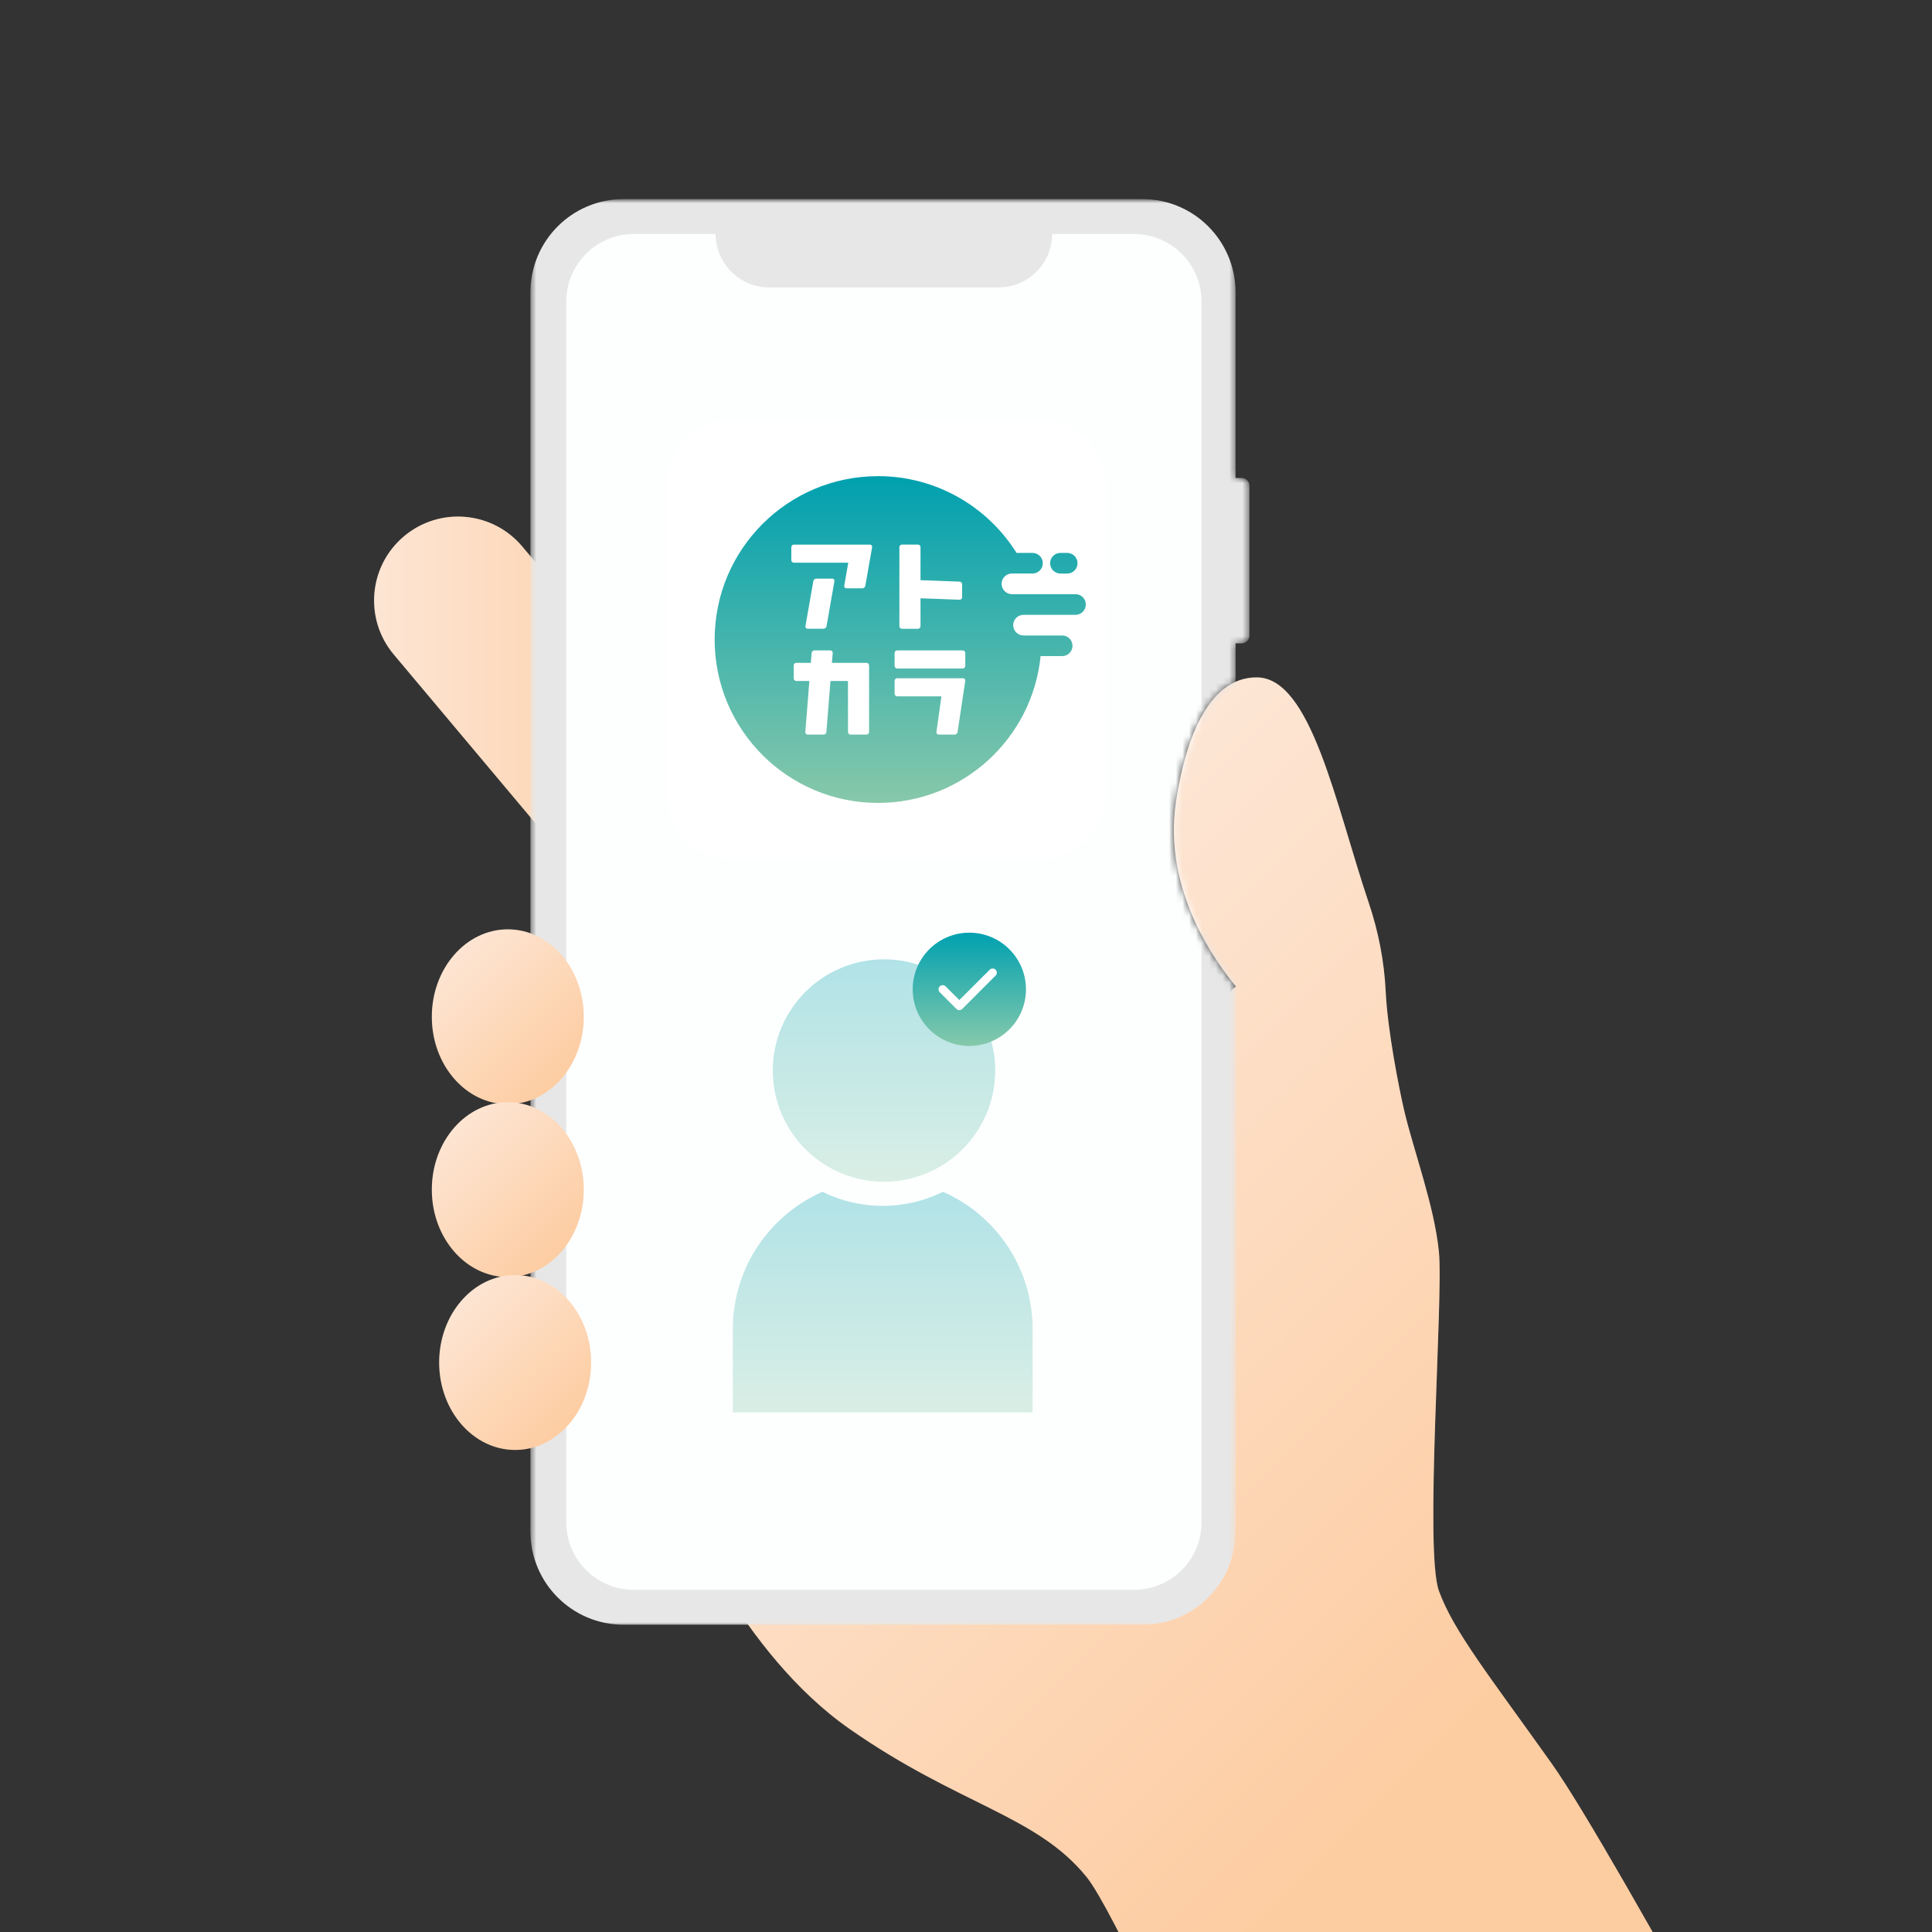 <svg width="290" height="290" viewBox="0 0 290 290" fill="none" xmlns="http://www.w3.org/2000/svg">
<rect x="0" y="0" width="290" height="290" fill="#333333" stroke="none"/>
<g clip-path="url(#clip0_273_18785)">
<path d="M102.245 226.009C102.245 226.009 111.077 248.036 127.521 259.518C143.968 271 155.606 272.454 163.119 281.769C170.631 291.084 211.488 387 211.488 387L277.97 344.411C277.97 344.411 242.305 277.929 232.955 264.77C223.605 251.61 218.189 244.87 215.987 238.8C213.784 232.73 216.68 194.823 215.987 187.899C215.293 180.974 212.178 172.663 210.794 166.777C209.983 163.324 208.282 154.664 208 148.852C207.781 144.307 206.907 139.824 205.453 135.513C200.488 120.767 196.812 101.678 188.634 101.678C181.016 101.678 177.794 111.844 176.513 120.375C174.499 133.804 182.728 144.695 185.514 148.076" fill="#FCE0CA"/>
<path style="mix-blend-mode:multiply" opacity="0.2" d="M102.245 226.009C102.245 226.009 111.077 248.036 127.521 259.518C143.968 271 155.606 272.454 163.119 281.769C170.631 291.084 211.488 387 211.488 387L277.97 344.411C277.97 344.411 242.305 277.929 232.955 264.77C223.605 251.61 218.189 244.87 215.987 238.8C213.784 232.73 216.68 194.823 215.987 187.899C215.293 180.974 212.178 172.663 210.794 166.777C209.983 163.324 208.282 154.664 208 148.852C207.781 144.307 206.907 139.824 205.453 135.513C200.488 120.767 196.812 101.678 188.634 101.678C181.016 101.678 177.794 111.844 176.513 120.375C174.499 133.804 182.728 144.695 185.514 148.076" fill="url(#paint0_linear_273_18785)"/>
<path d="M78.399 82.035C73.924 76.706 65.977 76.014 60.648 80.488C55.32 84.963 54.627 92.91 59.102 98.238L82.331 125.902C86.805 131.231 94.752 131.923 100.081 127.449C105.41 122.974 106.102 115.027 101.628 109.699L78.399 82.035Z" fill="#FCE0CA"/>
<path style="mix-blend-mode:multiply" opacity="0.2" d="M78.399 82.035C73.924 76.706 65.977 76.014 60.648 80.488C55.32 84.963 54.627 92.91 59.102 98.238L82.331 125.902C86.805 131.231 94.752 131.923 100.081 127.449C105.41 122.974 106.102 115.027 101.628 109.699L78.399 82.035Z" fill="url(#paint1_linear_273_18785)"/>
<mask id="mask0_273_18785" style="mask-type:luminance" maskUnits="userSpaceOnUse" x="79" y="30" width="109" height="214">
<path d="M186.381 71.739H185.518V30H79.563V243.992H185.522V148.076C182.736 144.694 174.503 133.804 176.521 120.375C177.61 113.113 180.107 104.672 185.522 102.317V96.568H186.384C187.023 96.568 187.54 96.051 187.54 95.412V72.895C187.54 72.256 187.023 71.739 186.384 71.739H186.381Z" fill="white"/>
</mask>
<g mask="url(#mask0_273_18785)">
<path d="M186.381 71.739H185.456V43.861C185.456 36.141 179.197 29.883 171.478 29.883H93.6C85.88 29.883 79.622 36.141 79.622 43.861V229.901C79.622 237.621 85.88 243.879 93.6 243.879H171.481C179.201 243.879 185.46 237.621 185.46 229.901V96.569H186.385C187.023 96.569 187.541 96.051 187.541 95.412V72.895C187.541 72.257 187.023 71.739 186.385 71.739H186.381Z" fill="#E7E7E7"/>
<path d="M170.221 35.126H157.94C157.928 39.554 154.335 43.143 149.903 43.143H115.453C111.021 43.143 107.427 39.558 107.415 35.126H95.134C89.538 35.126 85 39.663 85 45.259V228.501C85 234.097 89.538 238.635 95.134 238.635H170.218C175.814 238.635 180.351 234.097 180.351 228.501V45.259C180.351 39.663 175.814 35.126 170.218 35.126H170.221Z" fill="#FDFFFF"/>
<g clip-path="url(#clip1_273_18785)">
<path d="M156.101 62.999H109.899C104.432 62.999 100 67.431 100 72.899V119.1C100 124.567 104.432 129 109.899 129H156.101C161.568 129 166 124.567 166 119.1V72.899C166 67.431 161.568 62.999 156.101 62.999Z" fill="white"/>
<path d="M162.985 90.742C162.985 91.596 162.29 92.29 161.436 92.29H153.633C152.779 92.29 152.084 92.985 152.084 93.838C152.084 94.692 152.779 95.387 153.633 95.387H159.438C160.296 95.387 160.986 96.082 160.986 96.935C160.986 97.789 160.292 98.484 159.438 98.484H156.198C154.952 110.862 144.502 120.521 131.797 120.521C118.25 120.521 107.272 109.539 107.272 95.996C107.272 82.449 118.254 71.471 131.797 71.471C140.563 71.471 148.25 76.073 152.589 82.993H154.979C155.837 82.993 156.528 83.687 156.528 84.541C156.528 85.394 155.833 86.089 154.979 86.089H151.89C151.037 86.089 150.342 86.784 150.342 87.638C150.342 88.491 151.037 89.186 151.89 89.186H161.436C162.29 89.186 162.985 89.88 162.985 90.734V90.742ZM159.174 86.093H160.195C161.048 86.093 161.743 85.398 161.743 84.545C161.743 83.691 161.048 82.996 160.195 82.996H159.174C158.317 82.996 157.626 83.691 157.626 84.545C157.626 85.398 158.32 86.093 159.174 86.093Z" fill="url(#paint2_linear_273_18785)"/>
<path d="M130.066 99.497C130.28 99.497 130.454 99.671 130.454 99.885V109.877C130.454 110.09 130.28 110.265 130.066 110.265H127.672C127.459 110.265 127.284 110.09 127.284 109.877V102.217H124.657L124.044 109.881C124.028 110.098 123.846 110.265 123.628 110.265H121.234C121.025 110.265 120.862 110.087 120.877 109.881L121.49 102.217H119.523C119.309 102.217 119.135 102.042 119.135 101.829V99.885C119.135 99.671 119.309 99.497 119.523 99.497H121.708L121.828 98.01C121.843 97.793 122.026 97.626 122.243 97.626H124.637C124.847 97.626 125.01 97.805 124.994 98.01L124.874 99.497H130.062H130.066ZM134.672 97.626C134.459 97.626 134.284 97.801 134.284 98.014V99.958C134.284 100.172 134.459 100.346 134.672 100.346H144.506C144.719 100.346 144.894 100.172 144.894 99.958V98.014C144.894 97.801 144.719 97.626 144.506 97.626H134.672ZM138.173 82.131C138.173 81.918 137.998 81.743 137.785 81.743H135.39C135.177 81.743 135.002 81.918 135.002 82.131V93.994C135.002 94.207 135.177 94.382 135.39 94.382H137.785C137.998 94.382 138.173 94.207 138.173 93.994V89.803L144.036 90.02C144.246 90.028 144.42 89.861 144.42 89.648V87.704C144.42 87.486 144.25 87.312 144.036 87.304L138.173 87.087V82.131ZM119.166 81.743C118.952 81.743 118.778 81.918 118.778 82.131V84.075C118.778 84.289 118.952 84.463 119.166 84.463H127.331L126.721 87.929C126.686 88.127 126.838 88.309 127.039 88.309H129.434C129.655 88.309 129.849 88.15 129.888 87.929L130.912 82.127C130.947 81.929 130.796 81.747 130.594 81.747H119.17L119.166 81.743ZM120.897 93.998C120.862 94.196 121.013 94.378 121.215 94.378H123.609C123.83 94.378 124.024 94.219 124.063 93.998L125.251 87.23C125.285 87.032 125.134 86.85 124.932 86.85H122.538C122.317 86.85 122.123 87.009 122.084 87.23L120.897 93.998ZM134.672 101.802C134.459 101.802 134.284 101.976 134.284 102.19V104.134C134.284 104.347 134.459 104.522 134.672 104.522H141.308L140.563 109.881C140.536 110.083 140.691 110.265 140.897 110.265H143.291C143.512 110.265 143.702 110.102 143.733 109.885L144.894 102.19C144.925 101.988 144.77 101.809 144.564 101.809H134.672V101.802Z" fill="white"/>
</g>
<path opacity="0.3" d="M149.387 160.694C149.387 169.913 141.913 177.387 132.694 177.387C123.474 177.387 116 169.913 116 160.694C116 151.474 123.474 144 132.694 144C141.913 144 149.387 151.474 149.387 160.694Z" fill="url(#paint3_linear_273_18785)"/>
<path opacity="0.3" fill-rule="evenodd" clip-rule="evenodd" d="M123.444 178.896C115.527 182.381 110 190.295 110 199.5V212H155V199.5C155 190.295 149.473 182.381 141.556 178.896C138.825 180.243 135.751 181 132.5 181C129.249 181 126.175 180.243 123.444 178.896Z" fill="url(#paint4_linear_273_18785)"/>
<circle cx="145.5" cy="148.5" r="8.5" fill="url(#paint5_linear_273_18785)"/>
<path d="M141.5 148.5L144 151L149 146" stroke="white" stroke-width="1.25" stroke-linecap="round" stroke-linejoin="round"/>
</g>
<path d="M76.224 165.746C82.522 165.746 87.627 159.87 87.627 152.622C87.627 145.374 82.522 139.498 76.224 139.498C69.926 139.498 64.82 145.374 64.82 152.622C64.82 159.87 69.926 165.746 76.224 165.746Z" fill="#FCE0CA"/>
<path style="mix-blend-mode:multiply" opacity="0.2" d="M76.224 165.746C82.522 165.746 87.627 159.87 87.627 152.622C87.627 145.374 82.522 139.498 76.224 139.498C69.926 139.498 64.82 145.374 64.82 152.622C64.82 159.87 69.926 165.746 76.224 165.746Z" fill="url(#paint6_linear_273_18785)"/>
<path d="M76.224 191.692C82.522 191.692 87.627 185.816 87.627 178.568C87.627 171.32 82.522 165.444 76.224 165.444C69.926 165.444 64.82 171.32 64.82 178.568C64.82 185.816 69.926 191.692 76.224 191.692Z" fill="#FCE0CA"/>
<path style="mix-blend-mode:multiply" opacity="0.2" d="M76.224 191.692C82.522 191.692 87.627 185.816 87.627 178.568C87.627 171.32 82.522 165.444 76.224 165.444C69.926 165.444 64.82 171.32 64.82 178.568C64.82 185.816 69.926 191.692 76.224 191.692Z" fill="url(#paint7_linear_273_18785)"/>
<path d="M77.325 217.642C83.623 217.642 88.729 211.766 88.729 204.518C88.729 197.27 83.623 191.394 77.325 191.394C71.027 191.394 65.921 197.27 65.921 204.518C65.921 211.766 71.027 217.642 77.325 217.642Z" fill="#FCE0CA"/>
<path style="mix-blend-mode:multiply" opacity="0.2" d="M77.325 217.642C83.623 217.642 88.729 211.766 88.729 204.518C88.729 197.27 83.623 191.394 77.325 191.394C71.027 191.394 65.921 197.27 65.921 204.518C65.921 211.766 71.027 217.642 77.325 217.642Z" fill="url(#paint8_linear_273_18785)"/>
</g>
<defs>
<linearGradient id="paint0_linear_273_18785" x1="121.94" y1="165.06" x2="289.632" y2="332.752" gradientUnits="userSpaceOnUse">
<stop stop-color="white"/>
<stop offset="0.57" stop-color="#FF8000"/>
</linearGradient>
<linearGradient id="paint1_linear_273_18785" x1="55.21" y1="99.479" x2="103.722" y2="99.537" gradientUnits="userSpaceOnUse">
<stop stop-color="white"/>
<stop offset="1" stop-color="#FF8000"/>
</linearGradient>
<linearGradient id="paint2_linear_273_18785" x1="135.127" y1="71.475" x2="135.127" y2="120.525" gradientUnits="userSpaceOnUse">
<stop stop-color="#00A0AF"/>
<stop offset="1" stop-color="#87C8AA"/>
</linearGradient>
<linearGradient id="paint3_linear_273_18785" x1="132.694" y1="144" x2="132.694" y2="177.387" gradientUnits="userSpaceOnUse">
<stop stop-color="#00A1B0"/>
<stop offset="1" stop-color="#86C9AB"/>
</linearGradient>
<linearGradient id="paint4_linear_273_18785" x1="132.5" y1="178.896" x2="132.5" y2="212" gradientUnits="userSpaceOnUse">
<stop stop-color="#00A1B0"/>
<stop offset="1" stop-color="#86C9AB"/>
</linearGradient>
<linearGradient id="paint5_linear_273_18785" x1="145.5" y1="140" x2="145.5" y2="157" gradientUnits="userSpaceOnUse">
<stop stop-color="#00A1B0"/>
<stop offset="1" stop-color="#86C9AB"/>
</linearGradient>
<linearGradient id="paint6_linear_273_18785" x1="66.58" y1="143.613" x2="84.602" y2="161.631" gradientUnits="userSpaceOnUse">
<stop stop-color="white"/>
<stop offset="1" stop-color="#FF8000"/>
</linearGradient>
<linearGradient id="paint7_linear_273_18785" x1="66.58" y1="169.559" x2="84.602" y2="187.581" gradientUnits="userSpaceOnUse">
<stop stop-color="white"/>
<stop offset="1" stop-color="#FF8000"/>
</linearGradient>
<linearGradient id="paint8_linear_273_18785" x1="67.677" y1="195.505" x2="85.7" y2="213.527" gradientUnits="userSpaceOnUse">
<stop stop-color="white"/>
<stop offset="1" stop-color="#FF8000"/>
</linearGradient>
<clipPath id="clip0_273_18785">
<rect width="290" height="290" fill="white"/>
</clipPath>
<clipPath id="clip1_273_18785">
<rect width="66" height="66" fill="white" transform="translate(100 63)"/>
</clipPath>
</defs>
</svg>
